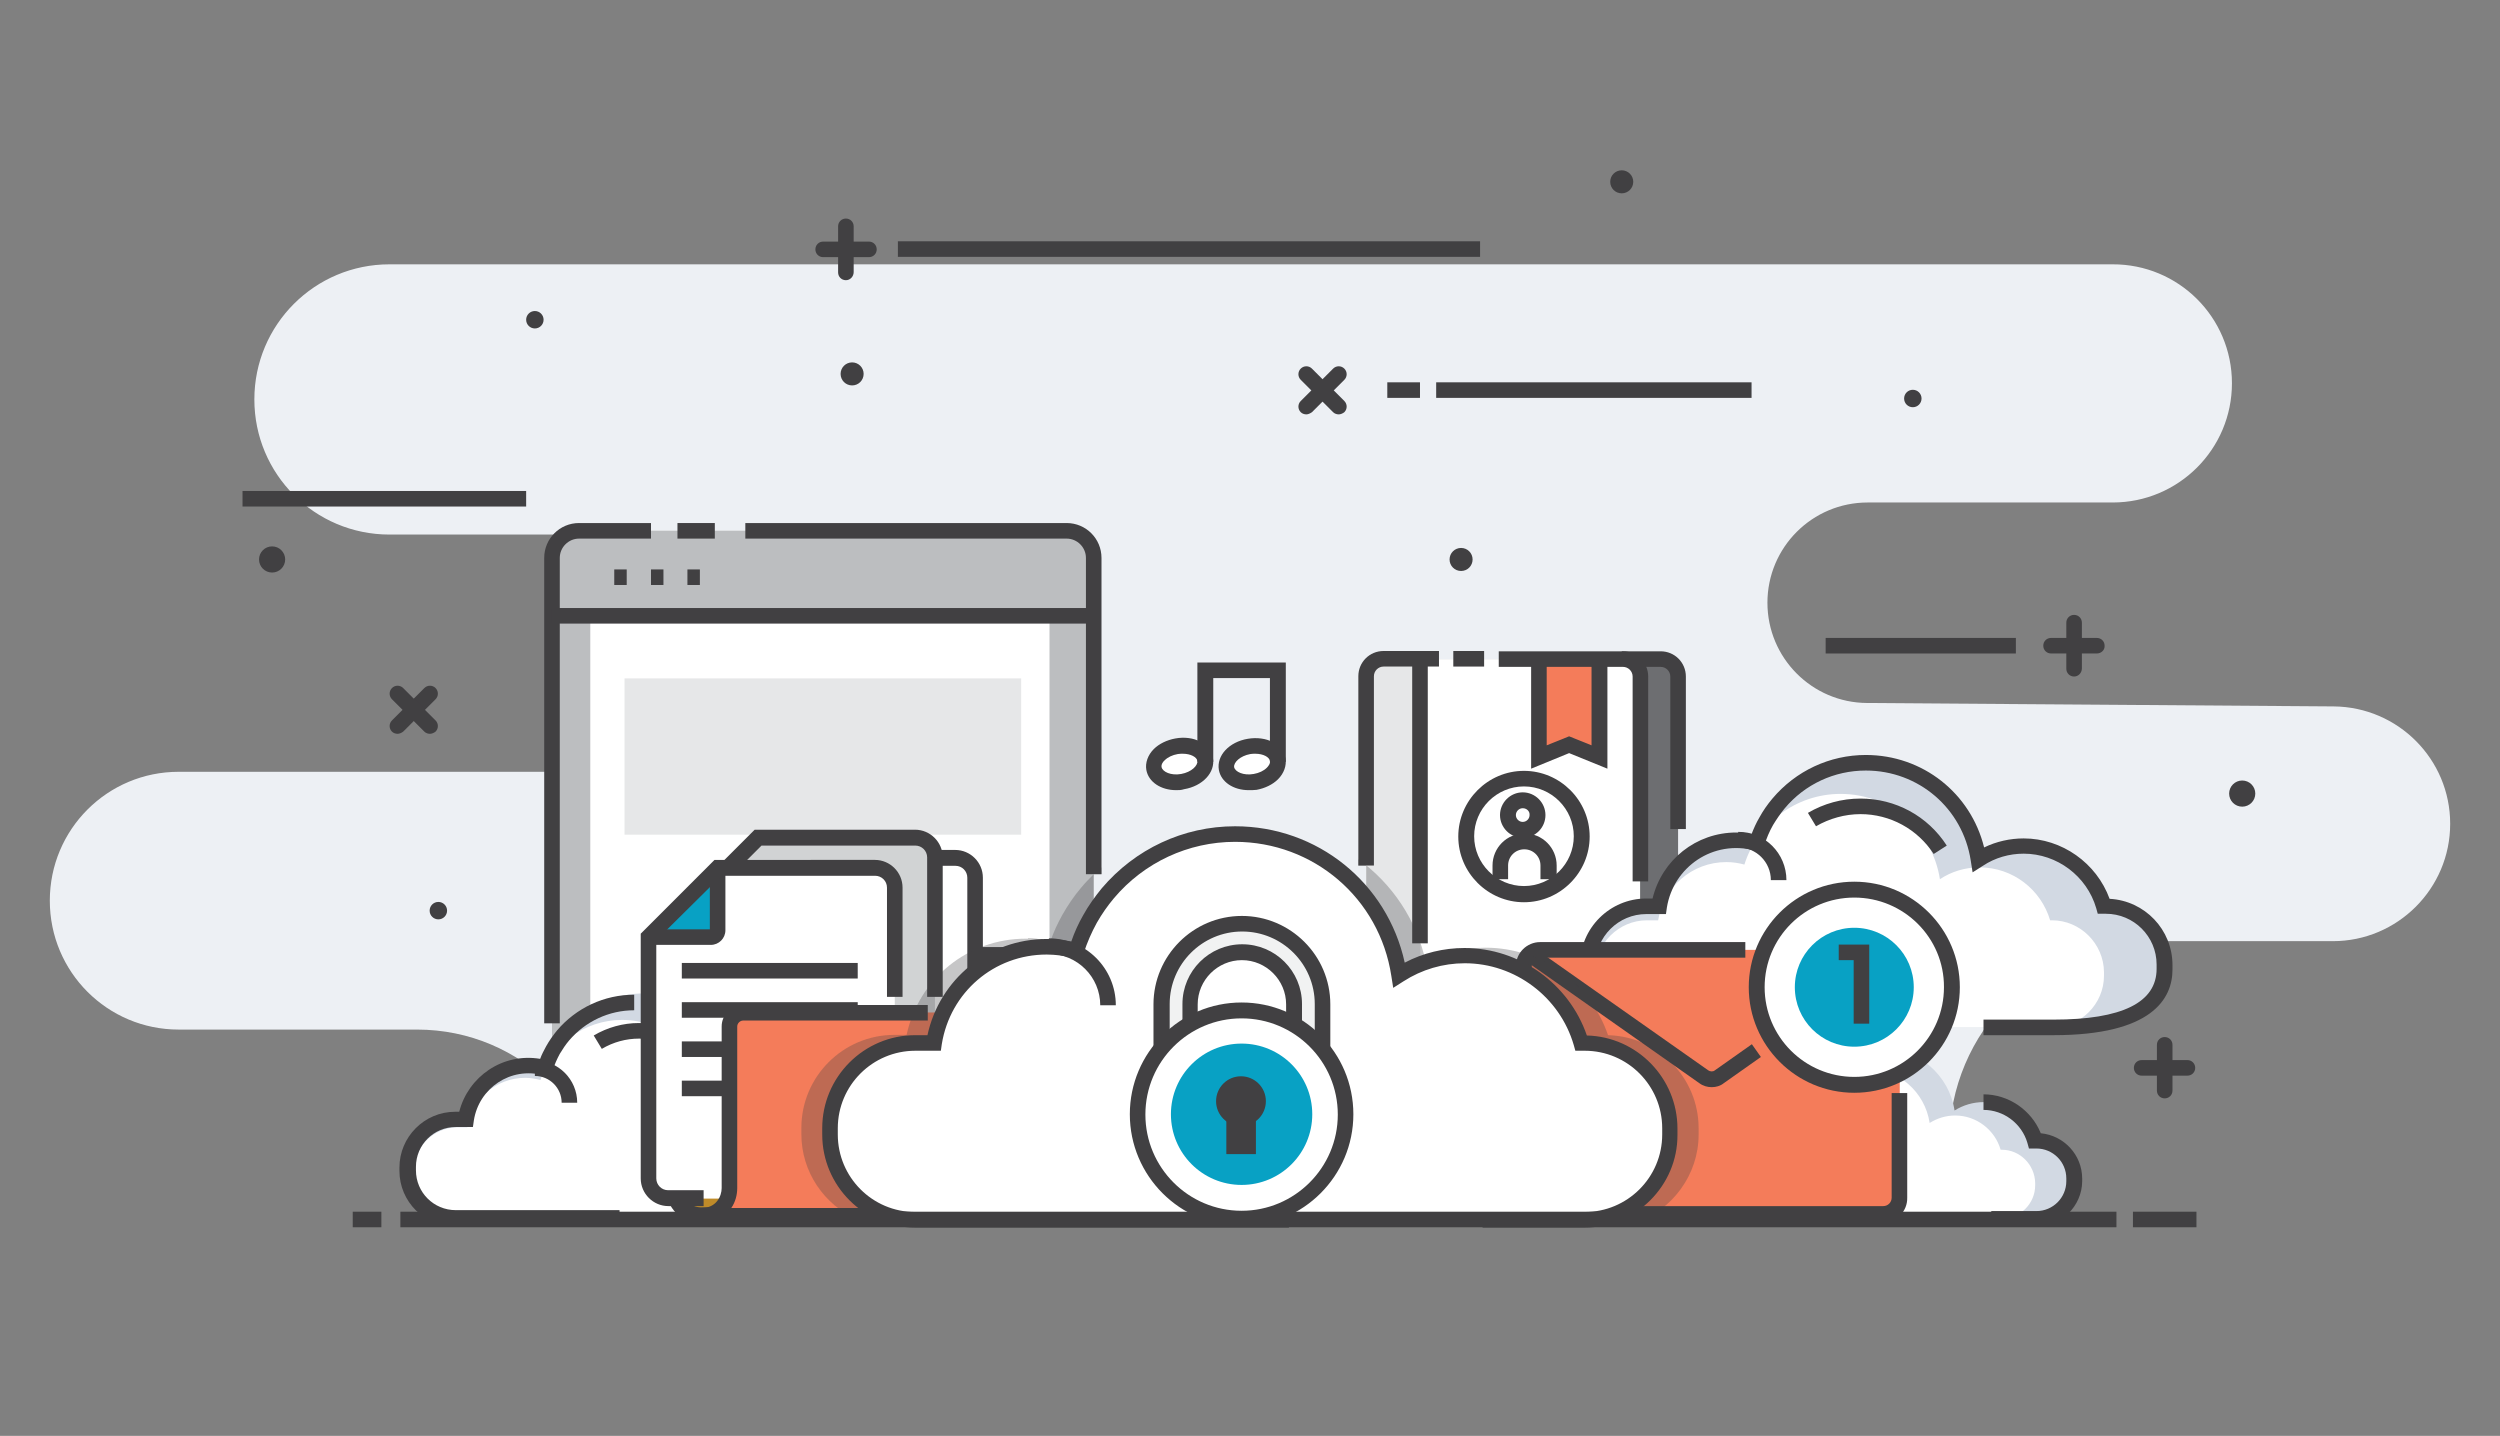 <?xml version="1.0" encoding="utf-8"?>
<!-- Generator: Adobe Illustrator 21.0.0, SVG Export Plug-In . SVG Version: 6.00 Build 0)  -->
<svg version="1.1" id="圖層_1" xmlns="http://www.w3.org/2000/svg" xmlns:xlink="http://www.w3.org/1999/xlink" x="0px" y="0px"
	 viewBox="0 0 803 461.2" style="enable-background:new 0 0 803 461.2;" xml:space="preserve">
<rect x="0" y="0" width="803" height="461.2" fill="#808080" stroke="none"/>
<style type="text/css">
	.st0{fill:#EDF0F4;}
	.st1{fill:#BCBEC0;}
	.st2{fill:#FFFFFF;}
	.st3{fill:#414042;}
	.st4{fill:#E6E7E8;}
	.st5{fill:#6D6E71;}
	.st6{fill:#F47C5A;}
	.st7{fill:#D2D9E3;}
	.st8{fill:#08A1C4;}
	.st9{fill:#BF8B29;}
	.st10{fill:#D1D3D4;}
	.st11{opacity:0.3;}
	.st12{fill:#F1F2F2;}
</style>
<g id="XMLID_404_">
	<g id="XMLID_260_">
		<path class="st0" d="M716.9,123.1L716.9,123.1c0,21.2-17.2,38.3-38.3,38.3h-78.7c-17.8,0-32.2,14.4-32.2,32.2l0,0
			c0,17.7,14.3,32.1,32,32.2l149.9,1.1c20.7,0.2,37.4,17,37.4,37.7l0,0c0,20.8-16.9,37.7-37.7,37.7h-58.5c-35.7,0-64.7,29-64.7,64.7
			v26.2l-431.3-1.7l0,0c0-33.6-27.2-60.8-60.8-60.8H57.4c-22.9,0-41.4-18.5-41.4-41.4l0,0c0-22.9,18.5-41.4,41.4-41.4h128.3
			c21.1,0,38.1-17.1,38.1-38.1l0,0c0-21.1-17.1-38.1-38.1-38.1h-60.6c-24,0-43.4-19.4-43.4-43.4l0,0c0-24,19.4-43.4,43.4-43.4h553.4
			C699.7,84.8,716.9,101.9,716.9,123.1z"/>
	</g>
	<g id="XMLID_206_">
		<g id="XMLID_207_">
			<g id="XMLID_226_">
				<path class="st1" d="M351.3,391.7V180.9c0-5.7-4.6-10.4-10.4-10.4H187.7c-5.7,0-10.4,4.6-10.4,10.4v210.9L351.3,391.7z"/>
			</g>
			<g id="XMLID_225_">
				<path class="st2" d="M337.1,391.7V180.9c0-5.7-3.9-10.4-8.8-10.4H198.4c-4.9,0-8.8,4.6-8.8,10.4v210.9L337.1,391.7z"/>
			</g>
			<g id="XMLID_224_">
				<path class="st1" d="M177.3,197.4v-18.2c0-4.8,3.9-8.7,8.7-8.7h156.6c4.8,0,8.7,3.9,8.7,8.7v18.2H177.3z"/>
			</g>
			<g id="XMLID_223_">
				<path id="XMLID_618_" class="st3" d="M179.8,328.7h-5V179.2c0-6.2,5-11.2,11.2-11.2h23.1v5H186c-3.4,0-6.2,2.8-6.2,6.2V328.7z"
					/>
			</g>
			<g id="XMLID_222_">
				<path id="XMLID_617_" class="st3" d="M353.8,280.8h-5V179.2c0-3.4-2.8-6.2-6.2-6.2H239.4v-5h103.2c6.2,0,11.2,5,11.2,11.2V280.8
					z"/>
			</g>
			<g id="XMLID_221_">
				<rect id="XMLID_616_" x="217.6" y="168" class="st3" width="12" height="5"/>
			</g>
			<g id="XMLID_220_">
				<rect id="XMLID_615_" x="177.3" y="195.3" class="st3" width="174" height="5"/>
			</g>
			<g id="XMLID_218_">
				<rect id="XMLID_614_" x="197.3" y="182.9" class="st3" width="4" height="5"/>
			</g>
			<g id="XMLID_217_">
				<rect id="XMLID_613_" x="209.1" y="182.9" class="st3" width="4" height="5"/>
			</g>
			<g id="XMLID_216_">
				<rect id="XMLID_612_" x="220.8" y="182.9" class="st3" width="4" height="5"/>
			</g>
			<g id="XMLID_215_">
				<rect x="200.6" y="217.9" class="st4" width="127.4" height="50.2"/>
			</g>
		</g>
	</g>
	<g id="XMLID_172_">
		<g id="XMLID_547_">
			<g id="XMLID_546_">
				<path class="st5" d="M537.2,325.7h-84.3c-1,0-1.8-0.8-1.8-1.8V213.5c0-1,0.8-1.8,1.8-1.8h84.3c1,0,1.8,0.8,1.8,1.8v110.3
					C539,324.9,538.2,325.7,537.2,325.7z"/>
			</g>
			<g id="XMLID_181_">
				<path id="XMLID_611_" class="st3" d="M541.5,266.3h-5v-49c0-1.7-1.4-3.1-3.1-3.1h-12.5v-5h12.5c4.5,0,8.1,3.6,8.1,8.1V266.3z"/>
			</g>
			<g id="XMLID_543_">
				<path class="st2" d="M525,325.7h-84.3c-1,0-1.8-0.8-1.8-1.8V213.5c0-1,0.8-1.8,1.8-1.8H525c1,0,1.8,0.8,1.8,1.8v110.3
					C526.9,324.9,526,325.7,525,325.7z"/>
			</g>
			<g id="XMLID_548_">
				<path class="st4" d="M456.2,211.7h-11.7c-3.1,0-5.6,2.5-5.6,5.6v102.8c0,3.1,2.5,5.6,5.6,5.6h11.7V211.7z"/>
			</g>
			<g id="XMLID_545_">
				<rect id="XMLID_610_" x="453.6" y="211.7" class="st3" width="5" height="91.3"/>
			</g>
			<g id="XMLID_559_">
				<g id="XMLID_562_">
					<path id="XMLID_607_" class="st3" d="M489.5,289.8c-11.6,0-21.1-9.5-21.1-21.1s9.5-21.1,21.1-21.1s21.1,9.5,21.1,21.1
						S501.1,289.8,489.5,289.8z M489.5,252.6c-8.8,0-16,7.2-16,16s7.2,16,16,16s16-7.2,16-16C505.5,259.8,498.3,252.6,489.5,252.6z"
						/>
				</g>
				<g id="XMLID_561_">
					<path id="XMLID_604_" class="st3" d="M489.1,269.1c-4,0-7.3-3.3-7.3-7.3s3.3-7.3,7.3-7.3s7.3,3.3,7.3,7.3
						C496.4,265.8,493.2,269.1,489.1,269.1z M489.1,259.6c-1.2,0-2.2,1-2.2,2.2s1,2.2,2.2,2.2s2.2-1,2.2-2.2
						C491.4,260.6,490.4,259.6,489.1,259.6z"/>
				</g>
				<g id="XMLID_560_">
					<path id="XMLID_603_" class="st3" d="M499.8,282.4h-5V278c0-2.9-2.3-5.2-5.2-5.2c-2.9,0-5.2,2.3-5.2,5.2v4.4h-5V278
						c0-5.7,4.6-10.3,10.3-10.3c5.7,0,10.3,4.6,10.3,10.3v4.4H499.8z"/>
				</g>
			</g>
			<g id="XMLID_583_">
				<polygon class="st6" points="504,212.8 494.3,212.8 494.3,243.1 504,239.2 513.8,243.1 513.8,212.8 				"/>
			</g>
			<g id="XMLID_555_">
				<polygon id="XMLID_602_" class="st3" points="516.3,246.9 504,241.9 491.8,246.9 491.8,212.8 496.8,212.8 496.8,239.4 
					504,236.5 511.2,239.4 511.2,212.8 516.3,212.8 				"/>
			</g>
			<g id="XMLID_556_">
				<rect id="XMLID_601_" x="466.8" y="209.1" class="st3" width="9.9" height="5"/>
			</g>
			<g id="XMLID_178_">
				<path id="XMLID_600_" class="st3" d="M441.3,278h-5v-60.8c0-4.5,3.6-8.1,8.1-8.1h17.8v5h-17.8c-1.7,0-3.1,1.4-3.1,3.1V278z"/>
			</g>
			<g id="XMLID_180_">
				<path id="XMLID_599_" class="st3" d="M529.4,283.1h-5v-65.8c0-1.7-1.4-3.1-3.1-3.1h-39.9v-5h39.9c4.5,0,8.1,3.6,8.1,8.1V283.1z"
					/>
			</g>
		</g>
	</g>
	<g id="XMLID_263_">
		<g id="XMLID_265_">
			<path id="XMLID_598_" class="st3" d="M279.1,82.6h-14.7c-1.4,0-2.5-1.1-2.5-2.5s1.1-2.5,2.5-2.5h14.7c1.4,0,2.5,1.1,2.5,2.5
				S280.5,82.6,279.1,82.6z"/>
		</g>
		<g id="XMLID_264_">
			<path id="XMLID_597_" class="st3" d="M271.7,90c-1.4,0-2.5-1.1-2.5-2.5V72.7c0-1.4,1.1-2.5,2.5-2.5s2.5,1.1,2.5,2.5v14.7
				C274.2,88.8,273.1,90,271.7,90z"/>
		</g>
	</g>
	<g id="XMLID_390_">
		<g id="XMLID_392_">
			<path id="XMLID_596_" class="st3" d="M702.6,345.5h-14.7c-1.4,0-2.5-1.1-2.5-2.5s1.1-2.5,2.5-2.5h14.7c1.4,0,2.5,1.1,2.5,2.5
				S704,345.5,702.6,345.5z"/>
		</g>
		<g id="XMLID_391_">
			<path id="XMLID_595_" class="st3" d="M695.3,352.8c-1.4,0-2.5-1.1-2.5-2.5v-14.7c0-1.4,1.1-2.5,2.5-2.5s2.5,1.1,2.5,2.5v14.7
				C697.8,351.7,696.7,352.8,695.3,352.8z"/>
		</g>
	</g>
	<g id="XMLID_379_">
		<g id="XMLID_382_">
			<path id="XMLID_594_" class="st3" d="M673.5,209.9h-14.7c-1.4,0-2.5-1.1-2.5-2.5s1.1-2.5,2.5-2.5h14.7c1.4,0,2.5,1.1,2.5,2.5
				C676.1,208.8,674.9,209.9,673.5,209.9z"/>
		</g>
		<g id="XMLID_381_">
			<path id="XMLID_593_" class="st3" d="M666.2,217.3c-1.4,0-2.5-1.1-2.5-2.5V200c0-1.4,1.1-2.5,2.5-2.5s2.5,1.1,2.5,2.5v14.7
				C668.7,216.1,667.6,217.3,666.2,217.3z"/>
		</g>
	</g>
	<g id="XMLID_501_">
		<g id="XMLID_503_">
			<path id="XMLID_592_" class="st3" d="M419.6,133.1c-0.6,0-1.3-0.2-1.8-0.7c-1-1-1-2.6,0-3.6l10.4-10.4c1-1,2.6-1,3.6,0
				s1,2.6,0,3.6l-10.4,10.4C420.8,132.8,420.2,133.1,419.6,133.1z"/>
		</g>
		<g id="XMLID_502_">
			<path id="XMLID_591_" class="st3" d="M430,133.1c-0.6,0-1.3-0.2-1.8-0.7L417.8,122c-1-1-1-2.6,0-3.6s2.6-1,3.6,0l10.4,10.4
				c1,1,1,2.6,0,3.6C431.3,132.8,430.6,133.1,430,133.1z"/>
		</g>
	</g>
	<g id="XMLID_240_">
		<g id="XMLID_378_">
			<path id="XMLID_590_" class="st3" d="M127.7,235.7c-0.6,0-1.3-0.2-1.8-0.7c-1-1-1-2.6,0-3.6l10.4-10.4c1-1,2.6-1,3.6,0
				s1,2.6,0,3.6L129.5,235C129,235.4,128.3,235.7,127.7,235.7z"/>
		</g>
		<g id="XMLID_320_">
			<path id="XMLID_589_" class="st3" d="M138.1,235.7c-0.6,0-1.3-0.2-1.8-0.7l-10.4-10.4c-1-1-1-2.6,0-3.6s2.6-1,3.6,0l10.4,10.4
				c1,1,1,2.6,0,3.6C139.4,235.4,138.7,235.7,138.1,235.7z"/>
		</g>
	</g>
	<g id="XMLID_322_">
		<rect id="XMLID_588_" x="461.3" y="122.8" class="st3" width="101.3" height="5"/>
	</g>
	<g id="XMLID_402_">
		<rect id="XMLID_587_" x="77.9" y="157.7" class="st3" width="91.1" height="5"/>
	</g>
	<g id="XMLID_239_">
		<rect id="XMLID_586_" x="586.4" y="204.9" class="st3" width="61.1" height="5"/>
	</g>
	<g id="XMLID_236_">
		<rect id="XMLID_585_" x="288.4" y="77.5" class="st3" width="187" height="5"/>
	</g>
	<g id="XMLID_441_">
		<rect id="XMLID_584_" x="445.6" y="122.8" class="st3" width="10.5" height="5"/>
	</g>
	<g id="XMLID_496_">
		<circle class="st3" cx="720.2" cy="254.9" r="4.2"/>
	</g>
	<g id="XMLID_398_">
		<circle class="st3" cx="87.4" cy="179.7" r="4.2"/>
	</g>
	<g id="XMLID_393_">
		<circle class="st3" cx="614.4" cy="128" r="2.8"/>
	</g>
	<g id="XMLID_401_">
		<circle class="st3" cx="171.8" cy="102.7" r="2.8"/>
	</g>
	<g id="XMLID_397_">
		<circle class="st3" cx="140.8" cy="292.5" r="2.8"/>
	</g>
	<g id="XMLID_394_">
		<circle class="st3" cx="469.3" cy="179.7" r="3.7"/>
	</g>
	<g id="XMLID_400_">
		<circle class="st3" cx="520.9" cy="58.4" r="3.7"/>
	</g>
	<g id="XMLID_395_">
		<circle class="st3" cx="273.7" cy="120.1" r="3.7"/>
	</g>
	<g id="XMLID_58_">
		<g id="XMLID_150_">
			<path class="st7" d="M676.4,291h-0.7c-3.2-11.2-13.5-19.3-25.7-19.3c-5.3,0-10.3,1.6-14.5,4.3c-2.7-17.6-17.9-31.1-36.2-31.1
				c-16.5,0-30.4,10.8-35,25.8c-2.1-0.6-4.3-0.9-6.5-0.9c-12.6,0-23,9.2-24.9,21.2h-4.1c-10.3,0-18.8,8.5-18.8,18.8v1.4
				c0,10.3,8.5,18.8,18.8,18.8h147.7c10.3,0,18.8-8.5,18.8-18.8v-1.4C695.2,299.4,686.8,291,676.4,291z"/>
		</g>
		<g id="XMLID_148_">
			<path class="st2" d="M659.1,295.6h-0.6c-2.9-9.8-11.9-17-22.7-17c-4.7,0-9.1,1.4-12.7,3.8c-2.4-15.5-15.7-27.4-31.9-27.4
				c-14.5,0-26.8,9.6-30.9,22.7c-1.8-0.5-3.8-0.8-5.8-0.8c-11.1,0-20.2,8.1-21.9,18.7H529c-9.1,0-16.6,7.5-16.6,16.6v1.2
				c0,9.1,7.5,16.6,16.6,16.6h130.2c9.1,0,16.6-7.5,16.6-16.6v-1.2C675.7,303.1,668.2,295.6,659.1,295.6z"/>
		</g>
		<g id="XMLID_144_">
			<path id="XMLID_582_" class="st3" d="M621.1,274.3c-5.2-8-14-12.8-23.5-12.8c-5,0-10,1.4-14.3,3.9l-2.6-4.3
				c5.1-3,10.9-4.6,16.9-4.6c11.2,0,21.6,5.6,27.7,15.1L621.1,274.3z"/>
		</g>
		<g id="XMLID_142_">
			<path id="XMLID_578_" class="st3" d="M659.6,332.5h-22.5v-5h22.5c22,0,33.1-5.5,33.1-16.3v-1.4c0-9-7.3-16.3-16.3-16.3h-2.6
				l-0.5-1.8c-3-10.3-12.6-17.5-23.3-17.5c-4.6,0-9.2,1.3-13.1,3.9l-3.3,2.1l-0.6-3.8c-2.6-16.8-16.8-28.9-33.7-28.9
				c-10.1,0-19.6,4.4-26.1,12.2c-1.4,1.7-2.6,3.5-3.7,5.3c-1.2,2.1-2.1,4.3-2.8,6.5l-0.7,2.3l-2.3-0.6c-13.5-3.6-26.2,5.3-28.3,18.3
				l-0.3,2.1h-6.3c-9,0-16.3,7.3-16.3,16.3v1.4c0,9,7.3,16.3,16.3,16.3h82.4v5h-82.4c-11.8,0-21.3-9.6-21.3-21.3v-1.4
				c0-11.8,9.6-21.3,21.3-21.3h2c3-12.4,14-21.2,26.9-21.2c1.6,0,3.3,0.2,4.9,0.5c0.7-1.8,1.5-3.6,2.5-5.3c1.2-2.2,2.6-4.2,4.2-6.1
				c7.5-8.9,18.4-14,30-14c18.3,0,33.7,12.3,38,29.7c3.9-1.9,8.3-2.9,12.7-2.9c12.3,0,23.4,7.9,27.6,19.4
				c11.3,0.6,20.2,9.9,20.2,21.3v1.4C697.8,320.9,691.1,332.5,659.6,332.5z"/>
		</g>
		<g id="XMLID_141_">
			<path id="XMLID_575_" class="st3" d="M573.8,282.7h-5c0-5.8-4.7-10.5-10.5-10.5v-5C566.8,267.1,573.8,274.1,573.8,282.7z"/>
		</g>
	</g>
	<g id="XMLID_209_">
		<g id="XMLID_229_">
			<path class="st7" d="M654.1,366.4h-0.5c-2.1-7.2-8.7-12.4-16.5-12.4c-3.4,0-6.6,1-9.3,2.7c-1.7-11.3-11.5-20-23.3-20
				c-10.6,0-19.5,7-22.5,16.6c-1.3-0.4-2.7-0.6-4.2-0.6c-8.1,0-14.8,5.9-16,13.7h-2.6c-6.7,0-12.1,5.4-12.1,12.1v0.9
				c0,6.7,5.4,12.1,12.1,12.1h94.9c6.7,0,12.1-5.4,12.1-12.1v-0.9C666.2,371.8,660.7,366.4,654.1,366.4z"/>
		</g>
		<g id="XMLID_228_">
			<path class="st2" d="M643,369.3h-0.4c-1.8-6.3-7.7-11-14.6-11c-3,0-5.8,0.9-8.2,2.4c-1.5-10-10.1-17.6-20.5-17.6
				c-9.3,0-17.2,6.1-19.9,14.6c-1.2-0.3-2.4-0.5-3.7-0.5c-7.1,0-13,5.2-14.1,12h-2.3c-5.9,0-10.7,4.8-10.7,10.7v0.8
				c0,5.9,4.8,10.7,10.7,10.7H643c5.9,0,10.7-4.8,10.7-10.7V380C653.6,374.1,648.8,369.3,643,369.3z"/>
		</g>
		<g id="XMLID_211_">
			<path id="XMLID_565_" class="st3" d="M654.1,394h-14.5v-5h14.5c5.3,0,9.6-4.3,9.6-9.6v-0.9c0-5.3-4.3-9.6-9.6-9.6h-2.4l-0.5-1.8
				c-1.8-6.2-7.6-10.6-14.1-10.6v-5c8.1,0,15.4,5.1,18.4,12.5c7.4,0.7,13.3,6.9,13.3,14.6v0.9C668.7,387.4,662.1,394,654.1,394z"/>
		</g>
	</g>
	<g id="XMLID_151_">
		<g id="XMLID_161_">
			<path class="st7" d="M272.3,358.3h-0.6c-2.8-9.5-11.5-16.4-21.9-16.4c-4.5,0-8.7,1.3-12.3,3.6c-2.3-14.9-15.2-26.4-30.8-26.4
				c-14,0-25.8,9.2-29.8,21.9c-1.8-0.5-3.6-0.8-5.6-0.8c-10.7,0-19.5,7.8-21.1,18.1h-3.5c-8.8,0-16,7.2-16,16v1.2
				c0,8.8,7.2,16,16,16h125.5c8.8,0,16-7.2,16-16v-1.2C288.3,365.5,281.1,358.3,272.3,358.3z"/>
		</g>
		<g id="XMLID_159_">
			<path class="st2" d="M257.6,362.2H257c-2.4-8.4-10.1-14.5-19.3-14.5c-4,0-7.7,1.2-10.8,3.2c-2-13.2-13.4-23.3-27.1-23.3
				c-12.3,0-22.8,8.1-26.2,19.3c-1.6-0.4-3.2-0.7-4.9-0.7c-9.4,0-17.2,6.9-18.6,15.9H147c-7.8,0-14.1,6.3-14.1,14.1v1
				c0,7.8,6.3,14.1,14.1,14.1h110.6c7.8,0,14.1-6.3,14.1-14.1v-1C271.7,368.6,265.4,362.2,257.6,362.2z"/>
		</g>
		<g id="XMLID_157_">
			<path id="XMLID_563_" class="st3" d="M225,344.3c-4.3-6.7-11.7-10.7-19.7-10.7c-4.2,0-8.3,1.1-12,3.3l-2.6-4.3
				c4.4-2.6,9.4-4,14.5-4c9.7,0,18.6,4.9,23.9,13L225,344.3z"/>
		</g>
		<g id="XMLID_214_">
			<path id="XMLID_558_" class="st3" d="M198.8,394h-52.6c-9.8,0-17.9-8-17.9-17.9V375c0-9.8,8-17.9,17.9-17.9h1.3
				c2.9-11.3,13.9-19,26-17c0.5-1.4,1.2-2.7,1.9-4c1-1.8,2.2-3.5,3.5-5.1c6.2-7.3,15.2-11.5,24.8-11.5v5c-8.1,0-15.7,3.6-20.9,9.7
				c-1.1,1.3-2.1,2.8-3,4.3c-0.9,1.7-1.7,3.4-2.2,5.2l-0.7,2.3l-2.3-0.6c-10.7-2.9-20.8,4.2-22.4,14.5l-0.3,2.1h-5.5
				c-7.1,0-12.8,5.7-12.8,12.8v1.1c0,7.1,5.7,12.8,12.8,12.8H199v5.3H198.8z"/>
		</g>
		<g id="XMLID_155_">
			<path id="XMLID_557_" class="st3" d="M185.4,354.2h-5c0-4.7-3.8-8.6-8.6-8.6v-5C179.3,340.6,185.4,346.7,185.4,354.2z"/>
		</g>
	</g>
	<g id="XMLID_163_">
		<g id="XMLID_170_">
			<g id="XMLID_177_">
				<path class="st6" d="M608.6,390.1H491c-0.9,0-1.6-0.7-1.6-1.6v-81.8c0-0.9,0.7-1.6,1.6-1.6h117.6c0.9,0,1.6,0.7,1.6,1.6v81.8
					C610.2,389.4,609.5,390.1,608.6,390.1z"/>
			</g>
			<g id="XMLID_175_">
				<path class="st6" d="M610.2,305.2l-57.8,40.7c-1.5,1.1-3.5,1.1-5,0l-57.8-40.7H610.2z"/>
			</g>
			<g id="XMLID_174_">
				<path id="XMLID_554_" class="st3" d="M549.8,349.2c-1.4,0-2.8-0.4-4-1.3L489.1,308l2.9-4.1l56.7,39.9c0.6,0.4,1.5,0.5,2.1,0
					l11.9-8.4l2.9,4.1l-11.9,8.4C552.6,348.8,551.2,349.2,549.8,349.2z"/>
			</g>
			<g id="XMLID_171_">
				<path id="XMLID_553_" class="st3" d="M604.9,392.6H494.7c-4.3,0-7.8-3.5-7.8-7.8v-74.4c0-4.3,3.5-7.8,7.8-7.8h65.9v5h-65.9
					c-1.5,0-2.7,1.2-2.7,2.7v74.4c0,1.5,1.2,2.7,2.7,2.7h110.2c1.5,0,2.7-1.2,2.7-2.7v-33.6h5v33.6
					C612.7,389.1,609.2,392.6,604.9,392.6z"/>
			</g>
		</g>
		<g id="XMLID_169_">
			<circle class="st2" cx="595.6" cy="317.1" r="31.4"/>
		</g>
		<g id="XMLID_167_">
			<path id="XMLID_550_" class="st3" d="M595.6,351c-18.7,0-33.9-15.2-33.9-33.9c0-18.7,15.2-33.9,33.9-33.9s33.9,15.2,33.9,33.9
				S614.3,351,595.6,351z M595.6,288.3c-15.9,0-28.8,12.9-28.8,28.8s12.9,28.8,28.8,28.8c15.9,0,28.8-12.9,28.8-28.8
				C624.5,301.2,611.5,288.3,595.6,288.3z"/>
		</g>
		<g id="XMLID_166_">
			<circle class="st8" cx="595.6" cy="317.1" r="19.1"/>
		</g>
		<g id="XMLID_164_">
			<polygon id="XMLID_549_" class="st3" points="600.4,328.8 595.4,328.8 595.4,308.4 590.6,308.4 590.6,303.4 600.4,303.4 			"/>
		</g>
	</g>
	<g id="XMLID_524_">
		<g id="XMLID_522_">
			
				<ellipse transform="matrix(0.985 -0.17 0.17 0.985 -36.291 68.156)" class="st2" cx="378.9" cy="245.5" rx="8.3" ry="5.8"/>
		</g>
		<g id="XMLID_521_">
			<path id="XMLID_541_" class="st3" d="M377.8,253.8c-4.9,0-8.9-2.6-9.6-6.5c-0.4-2.3,0.5-4.8,2.4-6.7c1.7-1.7,4.2-2.9,6.9-3.4
				c6-1.1,11.3,1.7,12.1,6.3l0,0c0.8,4.6-3.3,9-9.3,10C379.4,253.8,378.6,253.8,377.8,253.8z M379.9,242.1c-0.5,0-1,0-1.6,0.1
				c-1.7,0.3-3.2,1-4.2,2c-0.4,0.3-1.2,1.3-1,2.2c0.3,1.5,3,2.8,6.3,2.2s5.4-2.7,5.2-4.2l0,0C384.4,243.2,382.5,242.1,379.9,242.1z"
				/>
		</g>
		<g id="XMLID_520_">
			
				<ellipse transform="matrix(0.985 -0.17 0.17 0.985 -35.948 72.127)" class="st2" cx="402.2" cy="245.5" rx="8.3" ry="5.8"/>
		</g>
		<g id="XMLID_519_">
			<path id="XMLID_538_" class="st3" d="M401.1,253.8c-4.9,0-8.9-2.6-9.6-6.5c-0.8-4.6,3.3-9,9.3-10s11.3,1.7,12.1,6.3
				c0.4,2.3-0.5,4.8-2.4,6.7c-1.7,1.7-4.2,2.9-6.9,3.4C402.7,253.8,401.9,253.8,401.1,253.8z M403.2,242.1c-0.5,0-1,0-1.6,0.1
				c-3.3,0.6-5.4,2.7-5.2,4.2c0.3,1.5,3,2.8,6.3,2.2c1.7-0.3,3.2-1,4.2-2c0.4-0.4,1.2-1.3,1-2.2l0,0
				C407.7,243.2,405.8,242.1,403.2,242.1z"/>
		</g>
		<g id="XMLID_380_">
			<polygon id="XMLID_537_" class="st3" points="413,244.7 407.9,244.7 407.9,217.8 389.7,217.8 389.7,244.7 384.6,244.7 
				384.6,212.8 413,212.8 			"/>
		</g>
	</g>
	<g id="XMLID_173_">
		<g id="XMLID_213_">
			<path class="st9" d="M217.9,306.8h108.6c0.8,0,1.4,0.6,1.4,1.4v82.2H219.3c-1.6,0-2.9-1.3-2.9-2.9v-79.3
				C216.4,307.5,217.1,306.8,217.9,306.8z"/>
		</g>
		<g id="XMLID_212_">
			<path id="XMLID_536_" class="st3" d="M330.5,393H225.2c-6.2,0-11.3-5.1-11.3-11.3v-70.4c0-3.9,3.2-7.1,7.1-7.1h6.9v5H221
				c-1.1,0-2,0.9-2,2v70.4c0,3.4,2.8,6.2,6.2,6.2h100.2V311c0-1-0.8-1.8-1.8-1.8h-65.7v-5h65.7c3.8,0,6.8,3.1,6.8,6.8L330.5,393
				L330.5,393z"/>
		</g>
		<g id="XMLID_199_">
			<g id="XMLID_205_">
				<path class="st2" d="M256.4,275.5l-22.2,22.2v77.6c0,3.5,2.8,6.4,6.4,6.4h66.3c3.5,0,6.4-2.8,6.4-6.4v-93.4
					c0-3.5-2.8-6.4-6.4-6.4L256.4,275.5L256.4,275.5z"/>
			</g>
			<g id="XMLID_360_">
				<path id="XMLID_534_" class="st3" d="M306.8,384.2h-66.3c-4.9,0-8.9-4-8.9-8.9v-78.6l23.7-23.7h51.5c4.9,0,8.9,4,8.9,8.9v29.9
					h-5v-29.9c0-2.1-1.7-3.8-3.8-3.8h-49.4l-20.7,20.7v76.5c0,2.1,1.7,3.8,3.8,3.8h66.3v5.1H306.8z"/>
			</g>
		</g>
		<g id="XMLID_193_">
			<g id="XMLID_367_">
				<path class="st10" d="M243.4,269l-22.2,22.2v77.6c0,3.5,2.8,6.4,6.4,6.4h66.3c3.5,0,6.4-2.8,6.4-6.4v-93.4
					c0-3.5-2.8-6.4-6.4-6.4L243.4,269L243.4,269z"/>
			</g>
			<g id="XMLID_364_">
				<rect id="XMLID_533_" x="231.9" y="299.6" class="st3" width="56.5" height="5"/>
			</g>
			<g id="XMLID_198_">
				<rect id="XMLID_530_" x="231.9" y="312.2" class="st3" width="56.5" height="5"/>
			</g>
			<g id="XMLID_196_">
				<rect id="XMLID_529_" x="231.9" y="324.8" class="st3" width="56.5" height="5"/>
			</g>
			<g id="XMLID_195_">
				<rect id="XMLID_528_" x="231.9" y="337.4" class="st3" width="56.5" height="5"/>
			</g>
			<g id="XMLID_194_">
				<path id="XMLID_527_" class="st3" d="M230.5,377.7h-2.9c-4.9,0-8.9-4-8.9-8.9v-78.6l23.7-23.7h51.5c4.9,0,8.9,4,8.9,8.9v44.8h-5
					v-44.8c0-2.1-1.7-3.8-3.8-3.8h-49.4l-20.7,20.7v76.5c0,2.1,1.7,3.8,3.8,3.8h2.9v5.1H230.5z"/>
			</g>
		</g>
		<g id="XMLID_192_">
			<g id="XMLID_852_">
				<path class="st2" d="M230.5,278.8L208.3,301v77.6c0,3.5,2.8,6.4,6.4,6.4H281c3.5,0,6.4-2.8,6.4-6.4v-93.4c0-3.5-2.8-6.4-6.4-6.4
					L230.5,278.8L230.5,278.8z"/>
			</g>
			<g id="XMLID_878_">
				<polygon class="st8" points="230.5,301 230.5,278.8 208.3,301 				"/>
			</g>
			<g id="XMLID_853_">
				<path id="XMLID_526_" class="st3" d="M228.3,303.5h-20v-5H228v-19.7h5v20C233,301.4,230.9,303.5,228.3,303.5z"/>
			</g>
			<g id="XMLID_923_">
				<rect id="XMLID_525_" x="219" y="309.3" class="st3" width="56.5" height="5"/>
			</g>
			<g id="XMLID_856_">
				<rect id="XMLID_523_" x="219" y="321.9" class="st3" width="56.5" height="5"/>
			</g>
			<g id="XMLID_924_">
				<rect id="XMLID_518_" x="219" y="334.5" class="st3" width="56.5" height="5"/>
			</g>
			<g id="XMLID_925_">
				<rect id="XMLID_517_" x="219" y="347.1" class="st3" width="56.5" height="5"/>
			</g>
			<g id="XMLID_377_">
				<path id="XMLID_516_" class="st3" d="M226,387.4h-11.3c-4.9,0-8.9-4-8.9-8.9v-78.6l23.7-23.7H281c4.9,0,8.9,4,8.9,8.9v35.1h-5
					v-35.1c0-2.1-1.7-3.8-3.8-3.8h-49.4L210.8,302v76.5c0,2.1,1.7,3.8,3.8,3.8H226V387.4z"/>
			</g>
		</g>
		<g id="XMLID_190_">
			<path class="st6" d="M225.4,390.5h106.4c2.6,0,4.6-2.1,4.6-4.6v-66.1c0-2.1-1.7-3.9-3.9-3.9h-18.2c-1.3,0-2.6,0.7-3.3,1.8
				l-4.7,7.5h-67.7c-2.4,0-4.4,2-4.4,4.4v51.9C234.3,385.7,231.3,390.5,225.4,390.5z"/>
		</g>
		<g id="XMLID_183_">
			<path class="st6" d="M234.3,381.6V374h102.1v11.8c0,2.6-2.1,4.6-4.6,4.6H225.4C231.3,390.5,234.3,385.7,234.3,381.6z"/>
		</g>
		<g id="XMLID_156_">
			<path id="XMLID_515_" class="st3" d="M331.8,393H225.4v-5c4.7,0,6.4-3.8,6.4-6.4v-51.9c0-3.8,3.1-6.9,6.9-6.9H298v5h-59.3
				c-1,0-1.9,0.9-1.9,1.9v51.9c0,2.2-0.6,4.5-1.9,6.4h96.8c1.2,0,2.1-0.9,2.1-2.1v-66.1c0-0.7-0.6-1.3-1.3-1.3h-18.2v-5h18.2
				c3.5,0,6.4,2.9,6.4,6.4V386C338.9,389.8,335.7,393,331.8,393z"/>
		</g>
	</g>
	<g id="XMLID_234_" class="st11">
		<g id="XMLID_235_">
			<path class="st3" d="M351.3,280.8c-1.4,1.4-2.8,2.8-4.1,4.4c-2.3,2.7-4.3,5.7-6,8.7c-1.5,2.7-2.8,5.5-3.8,8.4
				c-0.6-0.1-1.2-0.2-1.9-0.3c-1.7-0.4-3.5-0.7-5.3-0.7v0.2c-0.2,0-0.5,0-0.7,0c-18.7,0-34.4,12.9-38.3,30.9h-3.9
				c-16.5,0-29.9,13.4-29.9,29.9v2c0,12.2,7.4,22.7,17.9,27.4h76L351.3,280.8L351.3,280.8z"/>
		</g>
		<g id="XMLID_238_">
			<path class="st3" d="M353.8,278.6c-0.8,0.7-1.7,1.4-2.5,2.2h2.5V278.6z"/>
		</g>
	</g>
	<g id="XMLID_237_" class="st11">
		<path id="XMLID_9_" class="st3" d="M545.6,364.4v-2c0-16.2-13-29.5-29.1-29.9c-5.7-16.7-21.6-28.1-39.3-28.1
			c-6.7,0-13.3,1.6-19.2,4.7c-3-13.7-10.9-25.3-21.7-33.1v2.1h2.5v41.4v0.6c0,3.1,2.5,5.6,5.6,5.6h0.6l0,0h12.1H487v59.2
			c0,4.3,3.5,7.8,7.8,7.8h30.7C537.1,388.6,545.6,377.4,545.6,364.4z"/>
	</g>
	<g id="XMLID_140_">
		<g id="XMLID_535_">
			<path class="st2" d="M509,335h-1.1c-4.7-16.2-19.7-28.1-37.4-28.1c-7.8,0-15,2.3-21,6.2c-3.9-25.6-26-45.2-52.7-45.2
				c-24,0-44.2,15.8-51,37.5c-3-0.8-6.2-1.3-9.5-1.3c-18.3,0-33.4,13.4-36.2,30.9h-6c-15.1,0-27.4,12.3-27.4,27.4v2
				c0,15.1,12.3,27.4,27.4,27.4H509c15.1,0,27.4-12.3,27.4-27.4v-2C536.3,347.3,524,335,509,335z"/>
		</g>
		<g id="XMLID_532_">
			<path id="XMLID_513_" class="st3" d="M509,394.3h-32.8v-5H509c13.7,0,24.9-11.1,24.9-24.9v-2c0-13.7-11.1-24.9-24.9-24.9h-3
				l-0.5-1.8c-4.5-15.5-18.9-26.3-35-26.3c-7,0-13.8,2-19.7,5.8l-3.3,2.1l-0.6-3.8c-3.8-25-25-43.1-50.2-43.1
				c-15,0-29.2,6.6-38.9,18.1c-2.1,2.5-3.9,5.1-5.5,7.9c-1.7,3.1-3.1,6.3-4.2,9.7l-0.7,2.3l-2.3-0.6c-3-0.8-6-1.2-8.9-1.2
				c-16.9,0-31,12.1-33.7,28.8l-0.3,2.1H294c-13.7,0-24.9,11.1-24.9,24.9v2c0,13.7,11.1,24.9,24.9,24.9h120v5H294
				c-16.5,0-29.9-13.4-29.9-29.9v-2c0-16.5,13.4-29.9,29.9-29.9h3.9c3.9-18,19.6-30.9,38.3-30.9c2.6,0,5.2,0.3,7.9,0.8
				c1-2.9,2.3-5.8,3.8-8.4c1.7-3.1,3.8-6,6-8.7c10.7-12.6,26.2-19.9,42.8-19.9c26.5,0,48.9,18.2,54.5,43.8
				c5.9-3.1,12.5-4.7,19.2-4.7c17.7,0,33.6,11.5,39.3,28.1c16.1,0.4,29.1,13.7,29.1,29.9v2C538.9,380.8,525.4,394.3,509,394.3z"/>
		</g>
		<g id="XMLID_531_">
			<path id="XMLID_512_" class="st3" d="M358.4,322.9h-5c0-9.1-7.4-16.5-16.5-16.5v-5C348.7,301.4,358.4,311,358.4,322.9z"/>
		</g>
	</g>
	<g id="XMLID_710_">
		<g id="XMLID_792_">
			<g id="XMLID_424_">
				<path class="st12" d="M424.8,341h-9.1v-18.4c0-9.2-7.5-16.7-16.7-16.7s-16.7,7.5-16.7,16.7V341h-9.1v-18.4
					c0-14.3,11.6-25.8,25.8-25.8c14.3,0,25.8,11.6,25.8,25.8L424.8,341L424.8,341z"/>
			</g>
		</g>
		<g id="XMLID_232_">
			<g id="XMLID_233_">
				<path id="XMLID_509_" class="st3" d="M427.3,343.5h-14.2v-20.9c0-7.8-6.4-14.2-14.2-14.2c-7.8,0-14.2,6.4-14.2,14.2v20.9h-14.2
					v-20.9c0-15.6,12.7-28.4,28.4-28.4c15.6,0,28.4,12.7,28.4,28.4L427.3,343.5L427.3,343.5z M418.2,338.4h4.1v-15.9
					c0-12.9-10.5-23.3-23.3-23.3c-12.9,0-23.3,10.5-23.3,23.3v15.9h4.1v-15.9c0-10.6,8.6-19.2,19.2-19.2s19.2,8.6,19.2,19.2
					L418.2,338.4L418.2,338.4z"/>
			</g>
		</g>
		<g id="XMLID_778_">
			<circle class="st2" cx="398.8" cy="357.9" r="33.4"/>
		</g>
		<g id="XMLID_231_">
			<path id="XMLID_506_" class="st3" d="M398.8,393.8c-19.8,0-35.9-16.1-35.9-35.9S379,322,398.8,322s35.9,16.1,35.9,35.9
				C434.7,377.7,418.6,393.8,398.8,393.8z M398.8,327.1c-17,0-30.9,13.8-30.9,30.9c0,17,13.8,30.9,30.9,30.9
				c17,0,30.9-13.8,30.9-30.9C429.7,340.9,415.8,327.1,398.8,327.1z"/>
		</g>
		<g id="XMLID_409_">
			<circle class="st8" cx="398.8" cy="357.9" r="22.7"/>
		</g>
		<g id="XMLID_210_">
			<circle class="st3" cx="398.6" cy="353.7" r="8"/>
		</g>
		<g id="XMLID_182_">
			<rect x="393.9" y="352.6" class="st3" width="9.5" height="18.1"/>
		</g>
	</g>
	<g id="XMLID_145_">
		<g id="XMLID_154_">
			<rect id="XMLID_505_" x="128.6" y="389.2" class="st3" width="551.2" height="5"/>
		</g>
		<g id="XMLID_147_">
			<rect id="XMLID_504_" x="113.3" y="389.2" class="st3" width="9.2" height="5"/>
		</g>
		<g id="XMLID_146_">
			<rect id="XMLID_500_" x="685.1" y="389.2" class="st3" width="20.4" height="5"/>
		</g>
	</g>
</g>
</svg>
